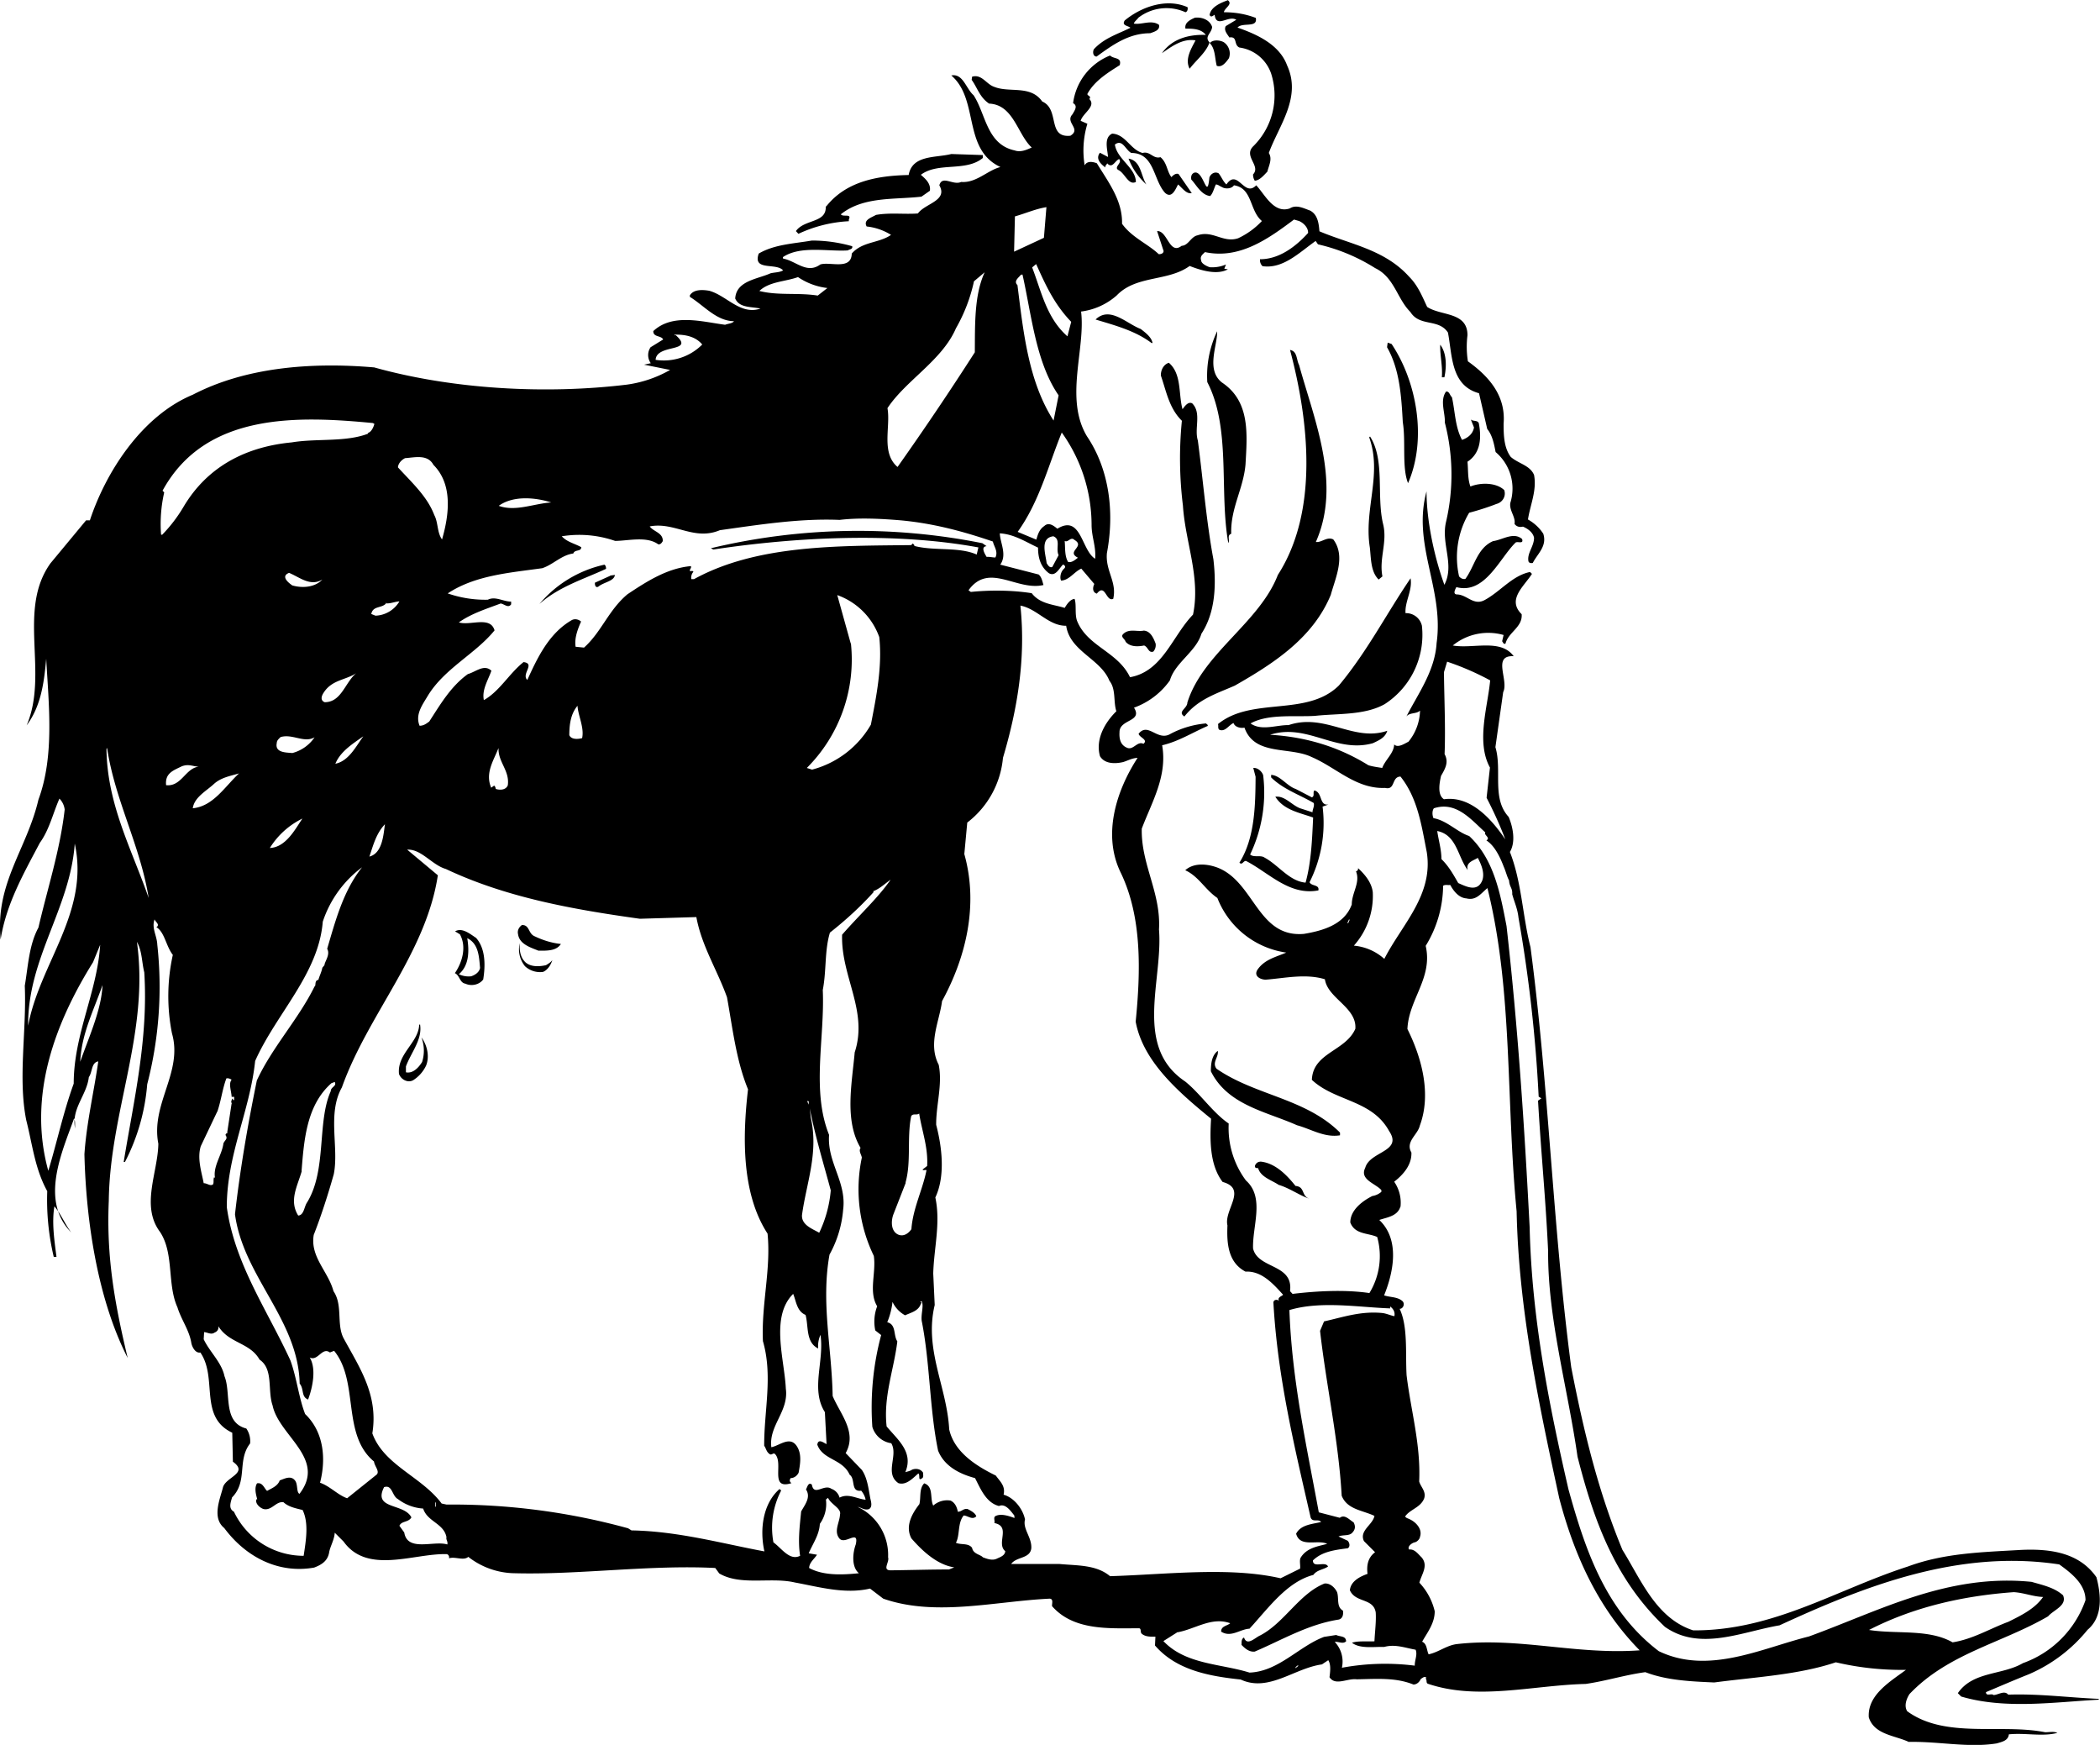 <svg xmlns="http://www.w3.org/2000/svg" width="960" height="797.52" shape-rendering="geometricPrecision" text-rendering="geometricPrecision" image-rendering="optimizeQuality" fill-rule="evenodd" clip-rule="evenodd" viewBox="0 0 10 8.307"><path d="M.183 3.807c.077-.208.049-.452.037-.671-.01.114-.025.226-.093.317.106-.249-.046-.548.113-.771l.17-.205h.018c.077-.233.249-.498.49-.598.25-.13.561-.156.864-.13.372.104.815.129 1.203.082a.57.57 0 0 0 .206-.07l-.124-.025.032-.007a.066.066 0 0 1-.001-.076l.06-.037c-.01-.02-.048-.01-.047-.04.092-.086.234-.044.342-.03.015-.006.035-.006.042-.017-.083-.001-.141-.073-.21-.116v-.007c.018-.03.062-.027.092-.022.084.023.148.117.244.085-.042-.01-.1-.002-.12-.048.005-.085.106-.092.168-.12.02-.005.044-.004.06-.014-.033-.038-.146.005-.116-.08.075-.044.166-.047.253-.062a.695.695 0 0 1 .192.027c.004.015-.013.014-.021.02-.096.006-.226-.024-.309.032l.001.007c.06.01.113.075.177.028.046-.015.148.029.15-.052.05-.058.13-.049.187-.089a.274.274 0 0 0-.116-.04c-.018-.032.025-.043.044-.055.068-.012.135-.002.2-.007.034-.048.144-.06.102-.134.014-.05.065.002.104-.016.072.006.126-.056.187-.071-.182-.085-.1-.321-.234-.436.056-.011.07.063.106.094.059.09.062.234.196.263.028.01.057-.003.081-.014C4.845.64 4.827.498 4.71.493 4.665.463 4.654.417 4.627.38l.002-.015c.046-.014.068.036.105.048.073.03.173-.01.229.07.085.037.022.174.134.163.054-.033-.027-.063.01-.102.01-.018.027-.04.003-.053a.283.283 0 0 1 .176-.227c.018.018.057.007.046.046-.05.032-.12.073-.154.137 0 .01.018.008.011.023h-.003c.037.035-.03.068-.04.105l.032.014a.44.44 0 0 0-.013.198c.013-.025.045-.015.058-.01.055.09.123.178.12.288.046.065.122.095.175.145.01 0 .022-.003.023-.015L5.51 1.1c.05-.003.058.116.117.07.032-.001.044-.044.076-.05.072-.025.122.038.193.014a.368.368 0 0 0 .113-.082c-.06-.05-.044-.157-.133-.17C5.864.9 5.833.9 5.818.89 5.808.886 5.8.878 5.79.878c-.01.02-.013.04-.027.055-.043-.004-.068-.056-.09-.078-.003-.015.001-.028.014-.033.045-.014.061.139.072.023.006-.018.026-.03.044-.02.014.017.02.037.037.053.054-.079.084.064.142.004.041.043.083.136.16.11.031-.02.067 0 .096.01.037.019.042.062.045.099.146.062.31.086.427.216.042.042.062.093.086.144.066.044.192.022.192.135a.444.444 0 0 0 .002.124c.102.073.181.165.17.297 0 .057.002.115.034.158.036.032.092.04.111.086.014.074-.018.141-.029.212.03.017.055.04.073.068.019.06-.028.095-.05.139-.009.002-.02 0-.021-.01-.006-.038.027-.069.027-.11-.005-.025-.029-.043-.053-.053-.016.004-.031 0-.04-.013.006-.034-.026-.063-.02-.1a.228.228 0 0 0-.07-.242c-.008-.04-.015-.079-.04-.11l-.039-.17c-.135-.037-.127-.18-.148-.289-.045-.068-.134-.026-.179-.098-.064-.064-.076-.165-.168-.209a.874.874 0 0 0-.272-.113l-.011-.016c-.078.055-.155.134-.253.12A.04.04 0 0 1 6 1.234c.09 0 .168-.058.229-.125.001-.026-.022-.048-.043-.057l-.024-.007c-.124.093-.26.19-.424.155-.012.012-.025.02-.018.04 0 .014.025.027.041.032a.166.166 0 0 0 .077-.013l-.008.02.017.003c-.051.028-.126.006-.182-.016-.103.075-.254.043-.347.14a.316.316 0 0 1-.17.077c.022.178-.08.414.028.594.106.157.132.36.095.556-.008.085.049.137.03.218-.035.015-.037-.076-.078-.025-.022-.006-.02-.03-.012-.046l-.062-.073c-.034.015-.057.055-.096.057-.007-.012-.003-.037.008-.05.004-.007.014-.01.01-.02l-.008-.007c-.018.015-.035.06-.068.042-.04-.03-.052-.074-.052-.122-.06-.028-.114-.064-.182-.068.001.044.036.102.002.149l.183.047c.015.013.018.035.023.05-.127.03-.26-.11-.357.025l.011.008c.096-.01.203-.008.29.006.04.052.103.053.157.07.01-.017.026-.041.047-.043.01.027 0 .073.012.105.049.122.194.146.252.268.156-.028.201-.196.3-.298.037-.177-.037-.345-.048-.519a1.823 1.823 0 0 1-.005-.404c-.061-.06-.074-.14-.1-.215-.001-.025.012-.053.038-.061.062.053.045.148.065.221.01-.013.026-.038.046-.028.046.046.009.119.027.177.025.188.04.382.074.565.015.127.008.256-.057.355-.025.085-.126.138-.15.222a.358.358 0 0 1-.171.13c.043.068-.07.054-.069.117-.002.03.004.06.034.073.031.016.05-.033.08-.018.024-.02-.02-.03-.023-.048.046-.057.09.039.153 0a.444.444 0 0 1 .168-.049c.003.004.01.006.008.012-.07.03-.139.074-.217.092.026.147-.05.272-.097.397-.004.17.092.305.082.48.02.242-.123.558.125.724.072.058.13.147.207.2a.418.418 0 0 0 .082.271c.091.081.03.217.034.324.023.098.193.072.176.203l.012.013c.117-.014.25-.021.366-.004a.337.337 0 0 0 .037-.267c-.044-.02-.106-.011-.128-.069 0-.06.059-.103.105-.126a.086.086 0 0 0 .043-.02v-.008c-.028-.032-.105-.05-.077-.106.022-.08.18-.076.114-.175-.082-.15-.257-.14-.368-.244.005-.13.16-.136.207-.243.008-.102-.132-.145-.145-.236-.092-.028-.191-.005-.282.002-.022 0-.058-.015-.04-.046.034-.051.09-.062.138-.083a.415.415 0 0 1-.328-.26c-.059-.04-.089-.103-.153-.132.042-.038.108-.03.155-.012.175.069.19.334.41.315.09-.015.193-.044.228-.14 0-.056.042-.105.02-.158.005 0 .009-.006.01-.009v-.006c.032.03.064.067.07.114a.355.355 0 0 1-.09.255.251.251 0 0 1 .145.063c.083-.163.235-.304.202-.509-.025-.127-.043-.256-.125-.359-.044.001-.023.066-.073.054-.138.006-.233-.097-.35-.147-.105-.051-.272-.004-.32-.14-.017.004-.046-.002-.052-.022-.023.01-.04.044-.068.032-.008-.007-.003-.018-.006-.027.162-.132.424-.033.576-.184.135-.162.227-.343.341-.51.01.057-.028.111-.024.166a.077.077 0 0 1 .078.06.393.393 0 0 1-.177.373c-.096.054-.223.044-.332.056-.094.006-.223-.011-.307.036.052.037.123.007.181.008.175-.059.309.082.47.027-.01.033-.039.045-.068.059-.177.05-.314-.097-.49-.04.172.01.328.058.468.145.022.007.049.01.066.013.015-.04.055-.069.057-.112.017.018.048-.003.068-.013a.242.242 0 0 0 .055-.148c-.017.017-.05.008-.065.028.056-.109.136-.217.144-.35.036-.258-.117-.467-.048-.722 0 .136.035.307.085.445.05-.096-.017-.195.008-.3a.99.99 0 0 0-.006-.473c.003-.044-.025-.104.006-.147.016-.002.017.017.028.027.015.067.015.142.048.203.03-.01.052-.03.057-.059l-.015-.038c.011.01.032.002.038.018.012.063.012.14-.054.183.004.038 0 .08.014.118.05-.02.123-.019.161.017.01.03-.009.059-.037.066-.041.016-.085.03-.13.042a.413.413 0 0 0-.048.303c.009.01.018.014.03.012.044-.06.056-.147.132-.18.045-.006.097-.045.138-.01.009.028-.025.007-.033.019-.076.076-.145.246-.28.21-.005.01-.02.036.006.035.046.003.077.054.128.027.075-.04.132-.117.217-.134l.009.009c-.038.06-.12.122-.049.192.005.062-.063.085-.077.14-.01.005-.012-.008-.016-.011l.007-.03a.267.267 0 0 0-.242.05c.097.017.228-.034.29.051-.104-.006-.022.115-.05.171l-.037.262c.033.11-.019.243.063.332.02.047.035.118.006.167.056.142.06.304.098.453.088.665.106 1.338.194 2 .059.304.128.59.244.87.088.141.16.326.337.383.382.002.681-.194 1.022-.304.173-.064.348-.068.538-.079.145-.007.28.015.36.13.022.083.032.188-.042.25a.731.731 0 0 1-.28.212c-.068.027-.135.056-.204.085 0 .022.027.004.036.014.023-.001.052-.024.07-.002.148-.005.287.014.431.02v.004c-.207.011-.445.047-.655-.015l-.016-.016c.072-.105.211-.085.31-.143a.49.49 0 0 0 .298-.3c0-.075-.065-.127-.125-.17-.48-.073-.926.103-1.332.29-.178.03-.379.125-.546.007-.24-.227-.34-.512-.416-.81-.047-.33-.142-.656-.14-.979-.012-.255-.033-.457-.048-.716l.016-.011-.013-.008a6.928 6.928 0 0 0-.096-.852c-.005-.045-.02-.074-.03-.112.002-.03-.013-.033-.015-.066-.008-.012-.017-.047-.025-.064-.016-.042-.042-.1-.083-.126.022-.013-.014-.026-.005-.038-.067-.06-.138-.15-.245-.115-.009.012-.008.033-.002.047.064.011.114.067.17.085.118.11.148.273.178.429.054.478.085.949.11 1.433.01.435.092.845.185 1.249.079.284.175.576.43.77.237.114.49-.014.715-.07.338-.123.66-.3 1.06-.26.052.015.109.027.15.064.021.049-.046.07-.071.1-.22.128-.475.176-.66.37-.015.023-.027.057-.011.082.181.132.446.058.657.1.02 0 .041-.005.058.003-.07.019-.152-.001-.231.007-.003.031-.035.036-.057.043-.135.022-.276-.01-.42-.007-.065-.031-.164-.034-.19-.117-.007-.107.102-.17.177-.226a1.37 1.37 0 0 1-.334-.036c-.179.06-.383.07-.579.096-.113-.005-.227-.01-.328-.049-.097.013-.187.042-.284.056-.251.006-.514.08-.752-.001-.01-.005-.002-.018-.011-.025l.005-.003c-.01-.01-.019.001-.027.005-.006.013-.017.026-.035.027-.084-.034-.17-.027-.27-.025-.045-.006-.102.033-.13-.01.003-.025.008-.06-.006-.081l-.03.02c-.132.018-.254.134-.387.072-.152-.016-.307-.045-.408-.162l.002-.042c-.018 0-.047.002-.065-.014-.009-.007 0-.027-.015-.026-.141 0-.309.012-.412-.105-.002-.011.008-.034-.011-.036-.26.012-.544.087-.793 0l-.063-.048c-.12.028-.243-.008-.358-.029-.114-.027-.258.017-.36-.043l-.019-.026c-.31-.016-.651.033-.954.025a.365.365 0 0 1-.222-.078c-.023.02-.063-.003-.092.007.003-.01-.004-.02-.012-.02-.156-.004-.377.098-.49-.06l-.042-.042c-.002.035-.023.067-.027.096-.008.04-.037.057-.071.07-.168.03-.324-.048-.428-.188-.059-.048-.022-.134-.007-.191.01-.052.126-.069.048-.125l-.003-.138c-.161-.076-.068-.26-.152-.382-.024.005-.04-.028-.043-.046-.01-.061-.048-.11-.066-.169-.05-.11-.015-.256-.083-.359-.093-.124-.01-.283-.008-.42-.037-.19.118-.34.065-.525a.908.908 0 0 1 .004-.374c-.033-.042-.039-.11-.08-.133h.004C.761 4.4.741 4.39.736 4.377c-.015.042.011.076.013.12a1.85 1.85 0 0 1-.048.665.974.974 0 0 1-.106.37H.589c.048-.294.118-.586.098-.903-.012-.048-.01-.101-.035-.145.06.433-.129.807-.134 1.234-.012.272.03.495.09.747-.14-.274-.198-.64-.206-.97.01-.149.045-.295.066-.442-.034.006-.027.05-.045.075-.01.087-.085.15-.065.246-.002-.016.002-.034-.005-.05-.058.161-.164.392-.014.543-.03-.039-.047-.085-.08-.124-.013.078 0 .163.01.241H.256a1.172 1.172 0 0 1-.031-.313c-.059-.107-.07-.22-.1-.338-.04-.2.002-.424-.007-.64.016-.094.02-.194.065-.277.043-.186.103-.368.125-.562a.089.089 0 0 0-.025-.052c-.031.07-.048.148-.093.21-.076.144-.161.292-.187.461-.027-.268.125-.43.18-.666zm.173.209c.071.327-.167.57-.222.867-.003-.32.2-.558.222-.867zm.087.565l.034-.083c-.014.225-.126.426-.126.661-.049.134-.08.28-.121.415-.1-.36.035-.708.213-.993zm.045.11c-.005.116-.064.244-.106.364.006-.134.065-.246.106-.365zM.51 3.561c.037.248.158.464.198.714-.082-.235-.198-.446-.201-.71l.003-.004zm.272-1.217l-.008-.008c.203-.372.64-.357 1.003-.322.001.002.004.004.006.003-.004.016-.015.041-.032.044l.003.003c-.108.042-.245.022-.365.042-.211.02-.4.11-.517.31a.703.703 0 0 1-.1.13l-.005-.001a.671.671 0 0 1 .015-.201zm.084 1.304c.032-.012.05 0 .08.002-.063.007-.082.096-.155.088-.006-.057.034-.07.075-.09zm.169 1.644c.018-.052.024-.108.043-.158.01-.002.017.002.025.006-.016.02-.001.054 0 .082h.012v.015H1.11c0-.004-.003-.006-.004-.007-.003.01-.009.016 0 .025l-.003-.002-.021.138c.008.003-.008.002-.008.013.012.018-.002.022-.01.039-.007.056-.051.11-.04.166l-.004-.005c-.006.01 0 .026-.006.035C1 5.648.987 5.633.97 5.633.96 5.58.938 5.516.956 5.457l.078-.164zM1.02 3.731c.034-.03.078-.037.118-.049-.07.066-.123.156-.22.166.007-.053.066-.083.102-.117zM.972 6.342c.016.001.034.014.05.002.013-.005.02-.016.018-.03.05.082.15.077.196.159.067.045.037.146.062.218.03.145.258.253.128.421-.015-.008-.007-.043-.02-.062-.02-.028-.051-.01-.074-.002-.01.028-.04.038-.06.05-.013-.01-.021-.042-.048-.036-.014.022-.005.054.001.076h-.004c-.007.02.016.04.033.046.04.01.06-.038.096-.032.025.023.06.029.091.037.031.064.015.15.005.218a.367.367 0 0 1-.332-.21c-.028-.015-.015-.045-.009-.068.076-.077.023-.176.086-.257a.107.107 0 0 0-.018-.071c-.114-.03-.071-.167-.104-.249-.014-.067-.071-.116-.099-.176l.002-.034zm.243-1.291c.1-.225.302-.414.322-.663a.529.529 0 0 1 .187-.259c-.089.112-.126.252-.166.388.016.028-.012.06-.013.078l-.01.012c-.004.021-.013.037-.019.058-.02.002-.01.029-.018.031-.076.155-.203.291-.275.448-.043.21-.08.424-.104.637.04.297.301.501.308.806.022.027.006.062.04.076.022-.058.04-.147.008-.2.039.019.059-.052.096-.024l.02-.008c.12.147.035.399.19.527.002.022.028.046.013.062l-.141.113c-.045-.016-.081-.057-.129-.074.03-.116.017-.243-.071-.327-.03-.077-.04-.172-.07-.255-.11-.24-.265-.458-.303-.73 0-.25.11-.457.135-.696zm.225-1.154c-.033.048-.078.137-.155.14a.377.377 0 0 1 .155-.14zm-.104-.388c.057-.017.112.03.162.001a.184.184 0 0 1-.106.075c-.03-.003-.084-.001-.074-.048 0-.012.01-.02.018-.028zm.1 2.066c.012-.153.025-.314.142-.418l.016-.006c.011.021-.019.023-.019.044-.066.147-.018.376-.113.53-.014.02-.014.06-.042.062-.045-.072-.003-.141.017-.212zm-.06-2.848c.05.02.101.067.159.032-.035.037-.094.042-.143.028-.019-.013-.057-.044-.015-.06zm.214 2.86c.024-.126-.032-.286.038-.41.124-.348.4-.637.457-1.01l-.146-.122c.067-.004.118.073.184.092.286.135.601.192.924.237l.269-.008c.025.137.1.253.146.382.027.15.044.302.1.438-.027.23-.03.498.093.687.017.171-.03.336-.022.512.048.166.005.332.006.498.01.014.01.03.028.041.01.003.013-.007.022-.003.046.042-.028.174.08.14-.01-.007-.01-.014-.004-.024.016 0 .031-.011.038-.026.008-.044.016-.09-.01-.128-.033-.047-.082 0-.12.007-.013-.103.084-.171.069-.279-.006-.138-.075-.342.035-.451.014.033.017.083.059.1.015.056 0 .13.06.16a.133.133 0 0 1 .011-.065c.019.126-.048.259.021.368l.008.152c-.01-.003-.04-.03-.044.003.026.073.12.067.154.143.029.02.003.083.055.076.01.012.018.027.021.043-.042-.004-.082-.032-.124-.01a.062.062 0 0 0-.039-.042c-.035-.025-.083.038-.093-.02-.017-.014-.022.013-.028.023.025.038-.006.073-.023.105-.007.071-.016.14-.005.211-.05.025-.088-.036-.127-.064a.383.383 0 0 1 .037-.247l-.008-.007c-.08.07-.095.194-.072.297-.204-.038-.41-.096-.633-.1l-.016-.01a3.156 3.156 0 0 0-.865-.113l-.023-.005c-.096-.129-.275-.182-.33-.334.03-.184-.063-.316-.138-.455-.033-.067-.002-.156-.047-.222-.025-.094-.112-.163-.094-.268.035-.089.07-.198.096-.291zm.106-2.382c-.053.044-.07.138-.15.138-.022-.009-.015-.03-.005-.045.039-.062.105-.06.155-.093zm.033.302c-.034.046-.068.116-.132.129.024-.059.084-.096.132-.13zm.104.417c-.007.05-.012.138-.074.154.018-.053.032-.11.074-.154zM1.829 7.08c.04-.013.037.042.066.057a.22.22 0 0 0 .12.045c.02.063.098.07.111.136-.003.014.008.02.004.035-.063-.02-.19.037-.205-.057l-.023-.032c.01-.024.043-.015.057-.04-.035-.069-.185-.036-.13-.144zm.012-4.211l-.005.003c.022.003.044-.008.066-.009a.138.138 0 0 1-.114.068l-.02-.008c.008-.042.054-.025.073-.054zm.156 2.01L2 4.876c.013.072-.043.135-.067.201v.028c.033.007.06-.022.077-.049a.18.18 0 0 0-.003-.117c.026.035.04.089.022.134a.167.167 0 0 1-.062.07c-.027.014-.058-.005-.067-.03-.01-.095.091-.148.096-.232zm-.068-2.698c.046-.003.107-.02.135.032.094.094.074.24.041.355-.024-.032-.018-.081-.037-.116-.033-.088-.107-.155-.173-.227.001-.02.019-.037.034-.044zm.426.82c-.02-.07-.116-.021-.17-.038.059-.042.13-.064.199-.09.017.002.036.024.05.004v-.013c-.038 0-.075-.027-.111-.009a.545.545 0 0 1-.191-.03c.13-.086.292-.098.45-.12.052-.017.092-.063.148-.07.007-.021.037-.007.038-.03-.032-.018-.067-.024-.093-.052a.521.521 0 0 1 .254.022c.061 0 .15-.024.205.016.012.003.019-.01.022-.015.002-.04-.045-.045-.062-.07.119-.023.21.07.334.018.186-.026.38-.057.57-.049.092-.011.194-.006.29.002.154.014.297.052.44.101.005.024.026.047.012.076-.013 0-.028-.004-.042-.003-.008-.014-.03-.048 0-.051l-.02-.014a3.011 3.011 0 0 0-1.293.024l.012.006c.395-.06.866-.083 1.262-.01l-.008.034c-.085-.038-.202-.016-.297-.041.001-.006-.004-.007-.007-.012l-.008.008c-.35.004-.736-.002-1.034.162h-.013a.042.042 0 0 1 .01-.035c-.004-.007-.012-.002-.016-.003-.004-.01.008-.013.004-.024-.112.01-.209.072-.302.134-.09.075-.124.18-.207.254l-.04-.004c-.007-.042.012-.088.026-.12-.011-.01-.029-.015-.044-.007-.11.063-.165.182-.212.285-.03-.028.04-.078-.018-.085-.069.055-.114.139-.189.181-.01-.05.02-.094.036-.14-.035-.033-.075.006-.112.016-.082.059-.132.146-.184.226-.014.01-.026.02-.046.02-.022-.054.014-.1.04-.144.08-.13.226-.198.317-.31zm-.279 4.172h-.003v-.02h.003v.02zm.114-2.725l-.023-.014c.034-.02.072.013.1.031.045.051.045.13.034.198-.019.026-.057.033-.085.02-.027-.004-.027-.04-.05-.05.035-.051.057-.125.024-.185zm.034.018c.055.026.057.087.062.142-.004.021-.024.034-.043.04a.108.108 0 0 1-.058-.01c.049-.041.05-.11.04-.172zm.15-.903c-.002.066.054.106.044.176-.01.023-.038.023-.057.017-.002-.007-.002-.011-.008-.016l-.014.01c-.03-.07.012-.13.034-.187zm.251-1.171c-.083.005-.17.045-.25.016.069-.05.175-.04.25-.016zm-.14 2.012c.037-.002.03.04.06.053.04.019.08.032.126.037-.022.034-.067.032-.107.032-.036-.015-.09-.03-.097-.078-.005-.02.006-.035.018-.044zm-.01.085c-.002.035.002.069.028.093.026.022.064.02.097.013.011-.007.022-.013.03-.024-.006.021-.022.047-.044.056A.105.105 0 0 1 2.5 4.6a.127.127 0 0 1-.025-.11zm.403-1.801c.006.004.008.011.008.02-.108.05-.223.084-.317.167a.563.563 0 0 1 .31-.187zm-.128.672c.003.048.033.104.022.154-.019.005-.051.008-.061-.014 0-.052.007-.102.039-.14zm.156-.62l.022-.003c-.003.03-.053.034-.079.056-.014.007-.017-.01-.016-.019l.073-.033zm.31-1.147v.003h-.004v-.003c.045-.001.098.006.132.047a.258.258 0 0 1-.222.073c.004-.079.194-.032.093-.12zm.584-.274a.312.312 0 0 0 .14.052l-.046.036c-.094-.015-.188.001-.278-.022.047-.045.123-.044.184-.066zm.061 4.003l-.005-.045c.026.133.065.26.1.39a.582.582 0 0 1-.055.202c-.03-.018-.085-.036-.082-.084.02-.15.08-.296.042-.463zm.03 2.08l-.04-.007c.02-.047.05-.087.053-.14a.163.163 0 0 0 .029-.116l.01-.008c.014.032.065.05.057.08-.002.037-.03.078-.004.112.026.036.096-.046.079.03-.014.038-.022.106.015.137-.079.008-.169.012-.237-.025.001-.027.025-.043.038-.064zm-.04-2.156v.013l-.007-.016c.004-.003.007 0 .008.003zM3.934.983c.094-.119.241-.147.393-.15.017-.097.129-.081.203-.1l.15.005v.014c-.081.067-.213.018-.295.08.023.02.048.042.043.076l-.04.028c-.129.015-.277-.002-.384.084.01.015.053-.006.038.025v.008a.64.64 0 0 0-.24.06L3.79 1.1c.041-.058.147-.037.142-.118zm.117 2.08l-.064-.23a.33.33 0 0 1 .2.2c.015.141-.014.283-.04.417a.459.459 0 0 1-.28.214l-.025-.008a.729.729 0 0 0 .21-.593zM3.952 4.44c.076-.06.146-.124.208-.193l-.002-.004c.033-.013.053-.034.083-.055-.059.086-.154.173-.231.262-.006.199.125.362.06.56-.013.148-.05.324.028.455-.01.015.003.03.006.046a.727.727 0 0 0 .057.468c.012.081-.026.17.016.24a.204.204 0 0 0-.009.115l.028.022a1.332 1.332 0 0 0-.042.437.11.11 0 0 0 .09.078c.035.058-.034.143.034.19.038.012.07-.025.095-.046.01.006-.003.037.016.024.011-.005.006-.018.007-.027-.012-.02-.036-.022-.053-.015-.01.007-.021.008-.032.012.04-.096-.035-.153-.089-.218-.016-.144.035-.271.051-.405-.02-.03-.004-.08-.048-.091a.354.354 0 0 0 .025-.097.14.14 0 0 0 .06.064c.027-.013.064-.02.075-.055.012-.01-.014-.006.004-.012.011.022-.004.06 0 .093.04.2.037.42.078.618.03.076.105.112.176.131.026.05.052.117.114.133.031-.014.056.024.073.045l.001.012c-.028-.01-.063-.022-.089-.01-.014.006-.003.023-.007.034.081.016.007.097.052.134-.002.022-.025.028-.041.036-.022.01-.047 0-.066-.007-.01-.013-.046-.015-.051-.045-.018-.024-.052-.013-.077-.024.02-.037.007-.094.037-.13.02.001.041.023.06.004-.005-.016-.026-.027-.042-.035-.02-.003-.029.014-.046.013-.004-.022-.014-.044-.035-.053a.099.099 0 0 0-.082.024c-.017-.034.003-.091-.043-.106-.025.025-.015.067-.023.099-.035.045-.069.105-.038.163.052.06.123.126.204.138l-.025.01c-.085 0-.186.003-.272.004-.051.003-.01-.038-.018-.062a.253.253 0 0 0-.145-.24c.017.003.032.017.053.011.02-.01.01-.038.007-.053-.008-.043-.014-.097-.04-.134l-.077-.08c.056-.1-.027-.187-.062-.272-.004-.23-.056-.444-.015-.673a.53.53 0 0 0 .065-.214c.017-.132-.077-.225-.067-.356-.085-.212-.02-.46-.03-.69.018-.093.008-.187.034-.273zm.36 1.19c.028-.099.006-.215.027-.316.008-.015.028-.003.038-.013.013.084.043.16.038.25l-.022.017c.004.006.013 0 .019.003-.019.095-.065.182-.072.281-.015.021-.037.036-.062.026-.037-.016-.035-.066-.024-.096l.059-.151zm-.086-3.687c.087-.132.26-.227.326-.38a.785.785 0 0 0 .086-.224l.051-.043c-.05.108-.046.248-.047.381-.118.184-.24.365-.368.546-.08-.068-.032-.192-.048-.28zm.218 4.12c.003-.12.036-.24.01-.362.048-.102.032-.239.004-.346-.001-.094.031-.192.012-.286-.052-.1.003-.205.016-.303.112-.205.175-.454.106-.7l.014-.15a.438.438 0 0 0 .17-.308c.067-.226.11-.468.083-.725.08.015.134.097.218.096.018.122.164.157.206.262.032.04.018.1.033.145-.053.052-.101.132-.078.214.022.037.071.037.11.028.023-.007.043-.019.069-.02-.1.154-.17.366-.079.549.1.21.094.464.07.707.035.19.205.336.359.462-.006.101-.007.22.055.301.12.033.005.133.023.207-.004.088.004.177.086.22.076-.004.13.056.179.11-.005.007-.03.012-.019.03-.008-.01-.029-.007-.027.01.02.356.101.687.177 1.02.009.026.037.005.05.022-.04.01-.097.012-.119.056.019.068.102.026.148.048-.043.012-.098.018-.127.067-.006.014 0 .034-.002.051l-.093.046c-.244-.056-.545-.018-.812-.01-.066-.055-.155-.05-.24-.058h-.231c.025-.036.09-.024.096-.075.003-.052-.042-.092-.03-.137-.01-.05-.052-.104-.102-.118.01-.042-.018-.064-.037-.091-.092-.045-.198-.111-.222-.22-.011-.203-.12-.38-.069-.592l-.007-.15zm.612-4.004a.758.758 0 0 1 .142.44c0 .057.022.103.017.161-.066-.04-.066-.213-.18-.143-.017-.014-.041-.033-.062-.013-.024.016-.031.04-.038.065l-.089-.037c.104-.145.145-.314.21-.473zM4.833 1.03c.05-.014.099-.036.15-.044l-.012.146-.142.066.004-.168zm.036.277c.043.19.063.417.172.575l-.024.12c-.12-.186-.144-.422-.172-.645-.018-.017.002-.033.013-.045.003-.005.008-.005.011-.005zm.065-.05c.044.097.085.19.167.275l-.018.069c-.1-.088-.124-.214-.168-.328l.019-.016zm.082 1.296c.037.015.01.058.025.09l-.03.056c-.014.006-.022-.011-.027-.018-.005-.044-.033-.12.032-.128zm.054.022c.016.01.028-.022.046-.005.055.032-.042.055.017.085-.013.01-.03.025-.047.02-.017-.029-.013-.066-.016-.1zm.362-1.009c.023.018.05.038.056.065l-.003.003c-.077-.059-.175-.085-.268-.113.068-.066.148.02.215.045zM5.383.132c-.01-.01-.044-.01-.027-.035.08-.066.2-.107.299-.063.002.009 0 .021-.01.024a.219.219 0 0 0-.224.026c-.007.01-.018.017-.022.028.037.007.084-.02.12.006.006.026-.023.033-.042.04-.102 0-.178.055-.255.111-.017 0-.02-.022-.013-.035.05-.054.114-.072.174-.102zm-.107.614c-.001-.03-.022-.091.02-.11.064.003.087.077.145.092.036-.01.05.03.085.02.032.027.03.066.052.095.006-.006.019-.02.034-.015l.063.091C5.65.925 5.63.895 5.61.878c-.01.016-.028.071-.062.04-.057-.062-.05-.19-.161-.19-.028-.015-.042-.068-.078-.04.01.07.099.11.1.178-.035.018-.052-.041-.082-.056-.027-.014.02-.035.002-.053-.02.008-.032.048-.057.02 0 .006-.011.01-.008.02-.027-.019-.047-.044-.026-.07l.038.02zm.17 2.256c.033.002.047.036.057.062a.047.047 0 0 1-.011.038c-.024.008-.024-.022-.044-.029-.03.006-.067.007-.088-.018-.003-.013-.024-.022-.013-.035.028-.03.067-.011.1-.018zM5.374.755c.06.01.058.081.085.123a.316.316 0 0 1-.085-.123zm.234 7.016c.083-.015.162-.075.25-.043-.012.012-.044.013-.043.04.047.03.09-.012.135-.014.09-.098.178-.223.304-.256.018-.025.047-.024.07-.04-.013-.028-.072.01-.072-.029.044-.043.106-.05.166-.058.013-.008.008-.028-.001-.036l-.043-.02c.022-.01.053 0 .068-.021.013-.015.012-.03.004-.046-.021-.013-.043-.04-.066-.022l-.1-.026c-.058-.316-.128-.628-.14-.963.15-.045.331-.013.48-.008V6.22c.013.01.024.024.02.046-.015-.002-.038-.013-.058-.015-.103-.01-.187.02-.277.04l-.019.045c.03.264.088.52.103.785.026.066.1.069.156.096-.008.043-.074.07-.05.12l.053.053c-.034.025-.041.062-.036.103-.034.012-.08.034-.084.078.027.061.111.036.123.105.003.043-.004.093-.006.138-.036.002-.079-.003-.107.007.039.03.105.018.153.02.053-.015.102.005.15.013.01.024-.005.05-.004.076a1.125 1.125 0 0 0-.347.01.136.136 0 0 0-.034-.123c.017-.003.039.012.054-.003-.001-.027-.03-.021-.047-.03l-.058.009c-.12.045-.217.165-.355.17-.138-.043-.304-.038-.41-.15l.068-.043zM5.742.166c-.023-.03-.064-.03-.097-.03-.006-.03.027-.044.045-.052.036-.004.072.012.082.044-.002.031-.041.046-.01.076.015-.017.049-.013.066-.003a.065.065 0 0 1 .024.076c-.013.018-.033.046-.058.036-.01-.038-.006-.082-.035-.11-.015.046-.065.085-.094.124-.024-.045.007-.095.028-.135-.061-.01-.111.027-.16.061.049-.07.13-.09.21-.087zm-.088 3.179c.073-.235.343-.38.431-.608.195-.303.148-.733.058-1.071.035.005.03.047.043.071.072.262.203.565.08.843.027.004.053-.027.083-.012.06.08.01.183-.012.264-.085.206-.273.327-.457.432-.086.038-.175.064-.24.147-.035-.023.014-.038.014-.066zm.145 1.658c.005.03-.029.055-.006.085.185.128.423.14.588.304v.013c-.075.012-.138-.03-.205-.048-.145-.065-.33-.095-.41-.257 0-.038.005-.076.033-.097zm-.003-3.426c.002.067-.055.183.023.244.135.09.12.246.112.39-.01.116-.072.209-.068.33-.022.008-.005.03-.014.044-.044-.247.014-.546-.1-.766a.493.493 0 0 1 .047-.242zM5.846 0c.027.02-.015.037-.018.058.055 0 .105.009.152.027.01.05-.064.019-.087.046.085.03.198.077.236.18.07.153-.039.286-.087.417.018.029 0 .06-.007.089-.015.015-.036.042-.06.043a.053.053 0 0 1-.008-.03c.039-.041-.049-.087.002-.135A.34.34 0 0 0 6.053.35a.186.186 0 0 0-.151-.124C5.873.213 5.895.172 5.854.178 5.845.163 5.826.144 5.837.124l.05-.03C5.85.07 5.792.137 5.784.07c-.008.004-.017.015-.024.001.006-.039.054-.058.086-.07zm.078 7.796c.014.043.053 0 .077-.01.115-.06.186-.199.306-.247.027-.003.05.02.06.041.01.03-.004.07.028.088.003.02-.002.04-.023.043-.144.023-.266.096-.397.152-.026.003-.047-.015-.063-.032.001-.013-.002-.028.012-.035zm.055-4.098l-.011-.042c.02-.002.04.015.047.034a.682.682 0 0 1-.062.378c.018.016.05.001.069.015.067.036.117.112.195.119.027-.098.031-.203.036-.31-.064-.023-.14-.035-.18-.099.045-.006.078.04.118.055l.059.019c0-.015.01-.028.006-.044-.068-.04-.145-.065-.203-.122v-.012c.043.002.075.053.117.067l.077.04c.015-.006.003-.024.012-.033.04.01.022.074.067.067l-.028.01a.627.627 0 0 1-.062.36c.009.02.048.01.042.039-.138.026-.234-.083-.344-.14-.013-.003-.018.022-.032.008.074-.118.076-.274.077-.409zm.022 1.832c.07.006.126.063.168.116.048.004.025.05.07.062-.043-.012-.098-.052-.15-.067-.034-.023-.086-.037-.098-.08-.031.003-.008-.033.01-.03zm.176 2.4h.007l-.015.012c-.001-.006.005-.008.008-.012zm.243-3.535l-.004-.001.008-.017.003.002-.007.016zm.249 1.351a.176.176 0 0 0-.03-.12c.046-.036.084-.082.082-.139-.03-.052.03-.084.04-.128.057-.153.007-.328-.059-.46.006-.142.122-.243.087-.396a.556.556 0 0 0 .083-.286c.01-.007.022-.002.034-.004.016.03.042.062.077.064.047.012.07-.025.1-.049.122.489.088 1.013.139 1.539.01.471.107.923.203 1.366.07.266.182.52.383.724-.302.022-.574-.063-.868-.03-.05.005-.089.039-.137.049-.01-.02-.007-.05-.031-.06.026-.046.06-.088.06-.145a.298.298 0 0 0-.073-.136c.01-.04.044-.08.011-.12-.017-.016-.033-.041-.06-.038-.01-.014.013-.031.026-.034.012-.002.025-.016.026-.027.012-.035-.018-.068-.047-.082-.008-.005-.017-.005-.024-.014.022-.034.074-.042.091-.087.01-.033-.017-.054-.024-.08.008-.176-.04-.339-.06-.506-.006-.108.007-.23-.033-.316.015.001.027-.022.014-.036-.024-.022-.059-.018-.088-.028.044-.109.077-.264-.023-.359.034-.012.086-.017.1-.062zm-.145-3.668c.072.112.03.282.062.416.022.087-.02.164-.003.25l-.018.015c-.038-.037-.036-.099-.042-.153-.029-.182.06-.348-.003-.524l.004-.004zm.103-.44c.12.18.169.453.078.662-.03-.075-.01-.197-.025-.29-.007-.126-.015-.252-.075-.357l.003-.022.02.007zm.216 2.318c.094.018.098.122.146.186-.01-.038.029-.045.048-.058.015.028.034.07.022.106-.023.06-.078.03-.115.014-.023-.04-.045-.08-.08-.114 0-.046-.014-.09-.02-.134zm.036-.366c.005-.127-.002-.27-.003-.39l.015-.05a1.3 1.3 0 0 1 .205.089c-.011.124-.068.293-.001.415l-.016.144c.033.064.063.129.089.198-.063-.093-.163-.209-.292-.191-.033-.021-.021-.079-.014-.111.02-.035.038-.065.017-.104zm-.02-1.948c.03.04.03.103.019.154h-.012c.004-.055-.009-.102-.008-.154zm2.73 5.938c.05.003.09.021.14.023-.04.057-.105.088-.165.118-.089.033-.17.083-.266.098-.114-.065-.266-.038-.398-.059.208-.107.441-.162.69-.18z"/></svg>